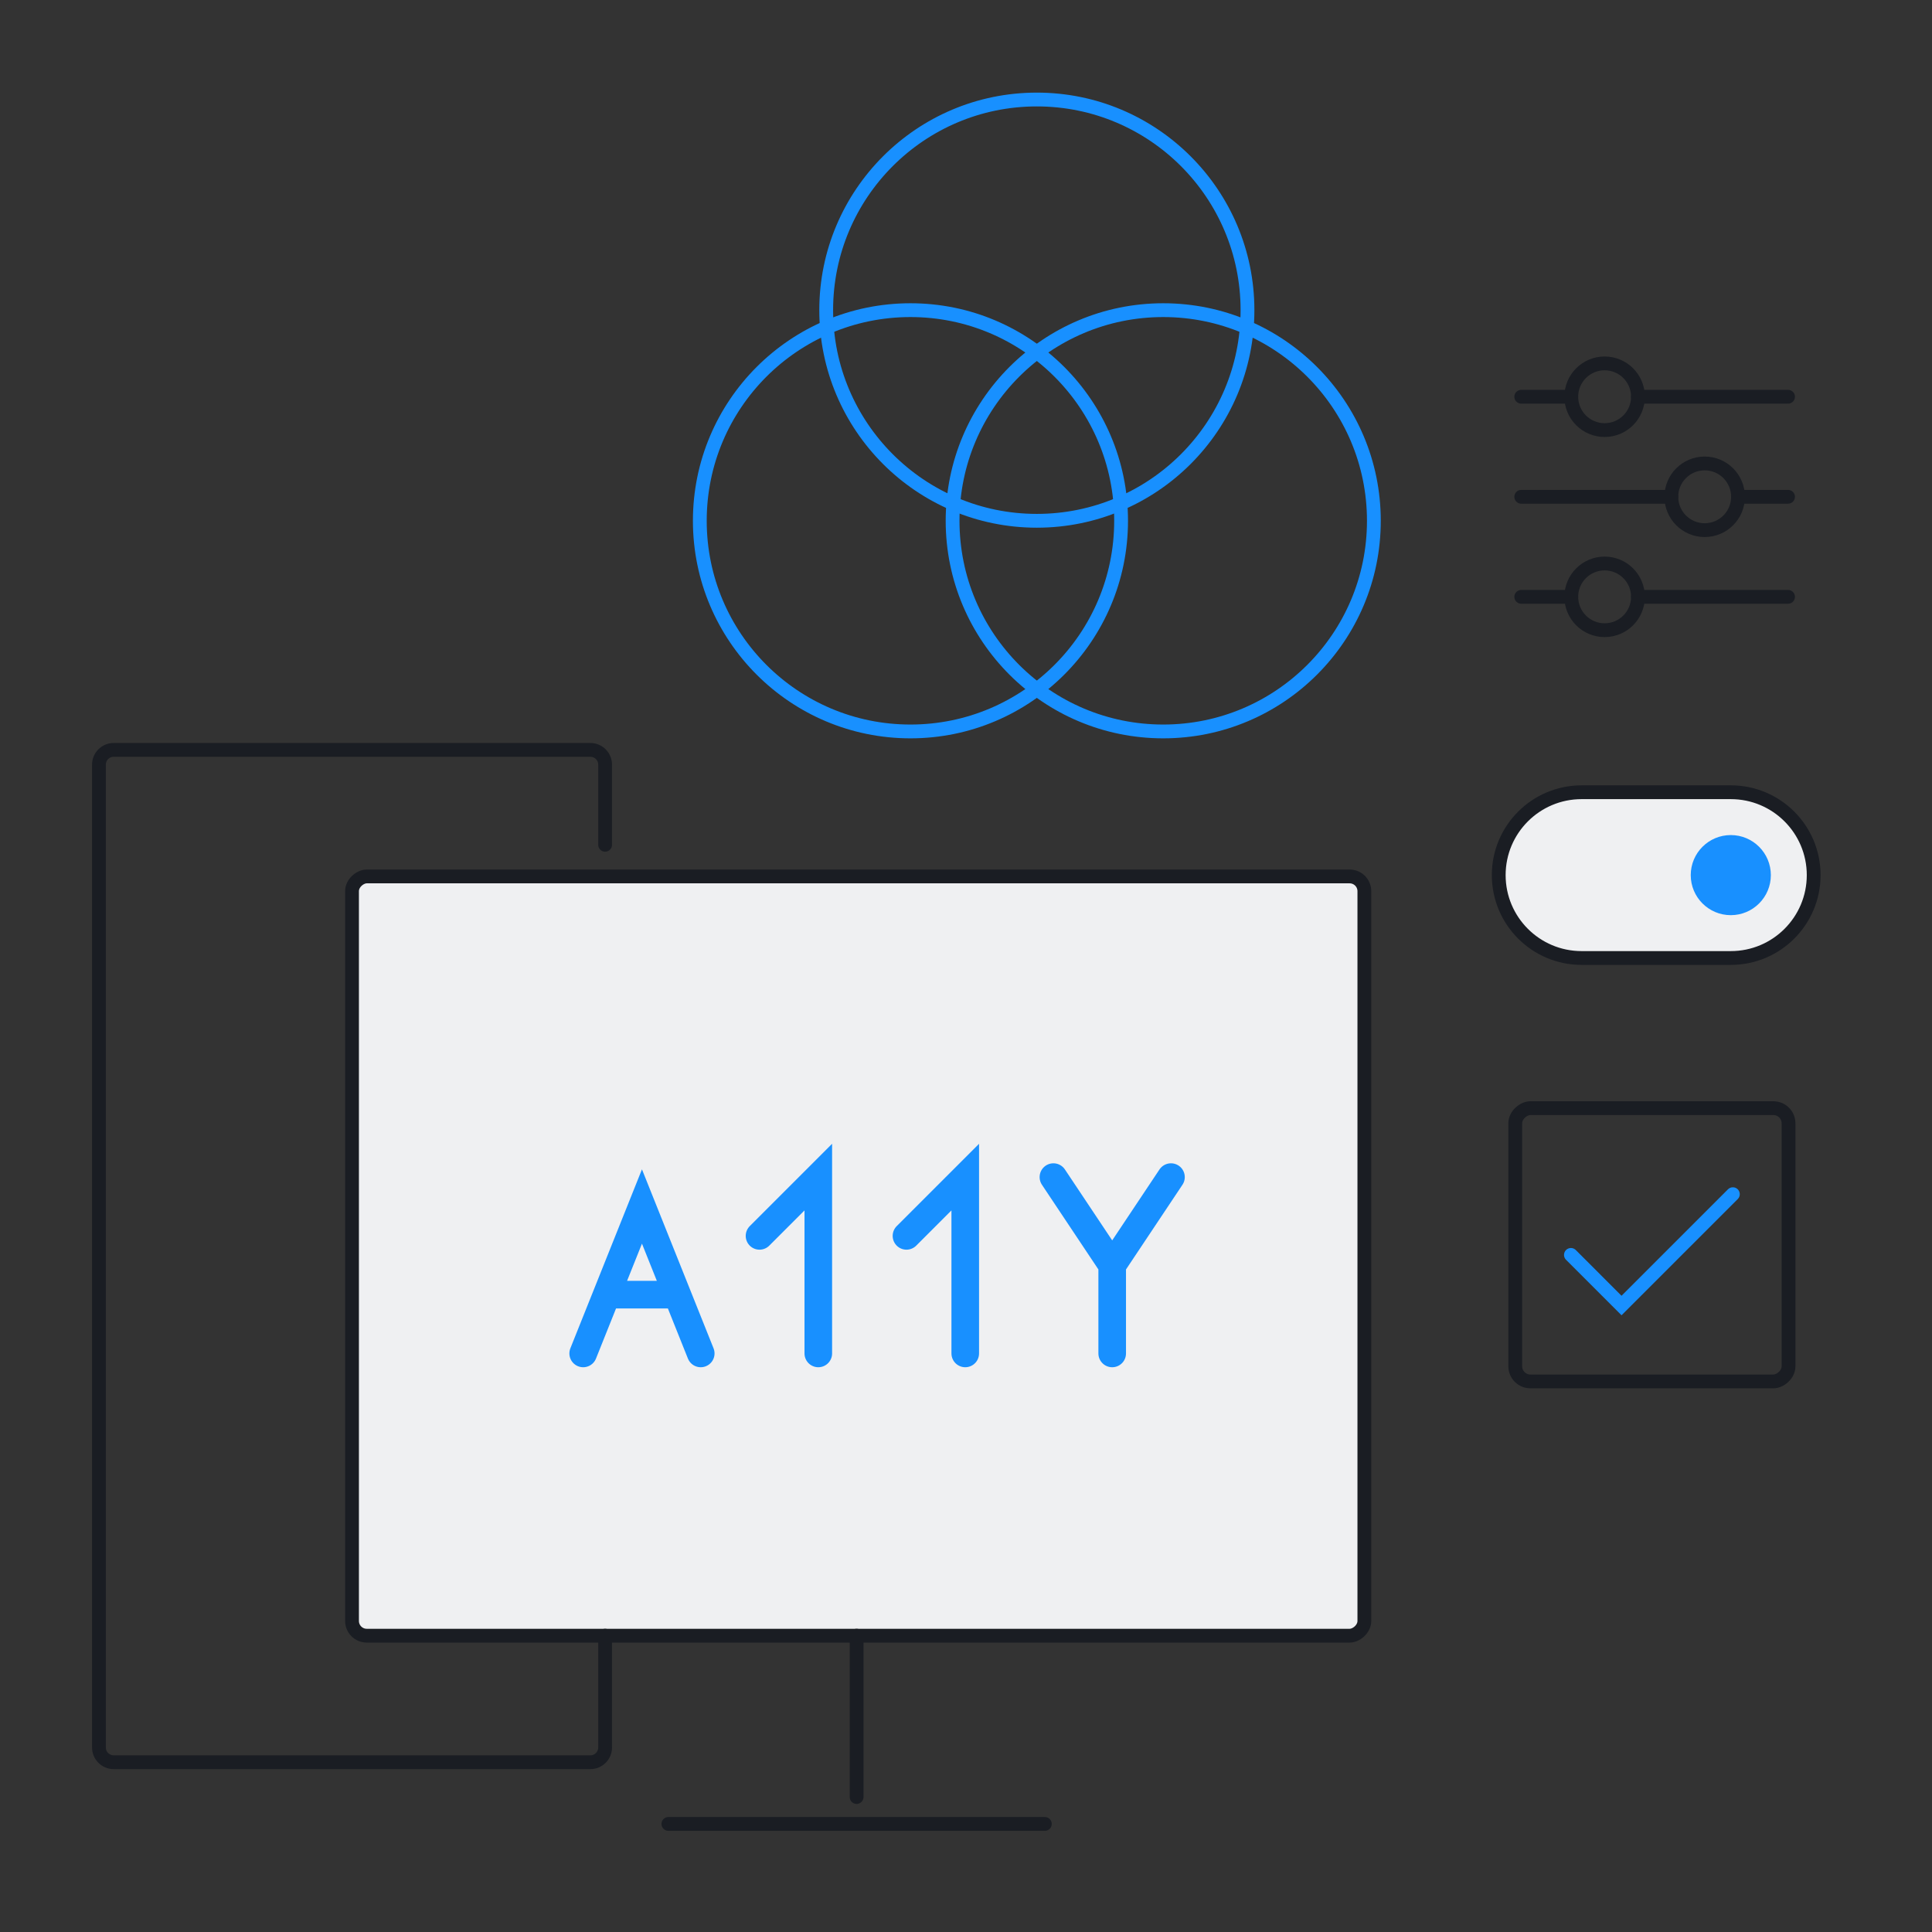<svg width="350" height="350" viewBox="0 0 280 280" fill="none" xmlns="http://www.w3.org/2000/svg">
<rect x="0" y="0" width="280" height="280" fill="#333333" stroke="none"/>
<g clip-path="url(#clip0_5897_44270)">
<rect x="197.734" y="127.019" width="110.037" height="146.716" rx="2.137" transform="rotate(90 197.734 127.019)" fill="#EFF0F2" stroke="#1A1D23" stroke-width="2" stroke-linecap="round" stroke-linejoin="round"/>
<path d="M124.147 260.438V237.056" stroke="#1A1D23" stroke-width="2" stroke-linecap="round" stroke-linejoin="round"/>
<path d="M96.867 264.336H151.427" stroke="#1A1D23" stroke-width="2" stroke-linecap="round" stroke-linejoin="round"/>
<path d="M87.698 122.434V110.816C87.698 109.636 86.741 108.679 85.561 108.679L16.476 108.679C15.296 108.679 14.34 109.636 14.34 110.816L14.34 253.258C14.34 254.438 15.296 255.395 16.476 255.395H85.561C86.741 255.395 87.698 254.438 87.698 253.258V237.056" stroke="#1A1D23" stroke-width="2" stroke-linecap="round" stroke-linejoin="round"/>
<path d="M84.519 196.15L87.926 187.632M101.556 196.15L98.149 187.632M98.149 187.632L93.038 174.853L87.926 187.632M98.149 187.632H87.926" stroke="#1890FF" stroke-width="4" stroke-linecap="round"/>
<path d="M161.188 183.372L169.707 170.594M161.188 183.372L152.669 170.594M161.188 183.372L161.188 196.151" stroke="#1890FF" stroke-width="4" stroke-linecap="round"/>
<path d="M110.075 179.113L118.594 170.594V196.15" stroke="#1890FF" stroke-width="4" stroke-linecap="round"/>
<path d="M131.372 179.113L139.891 170.594V196.15" stroke="#1890FF" stroke-width="4" stroke-linecap="round"/>
<path fill-rule="evenodd" clip-rule="evenodd" d="M150.267 75.478C167.127 75.478 180.795 61.81 180.795 44.95C180.795 28.09 167.127 14.422 150.267 14.422C133.407 14.422 119.739 28.09 119.739 44.95C119.739 61.81 133.407 75.478 150.267 75.478Z" stroke="#1890FF" stroke-width="2"/>
<path fill-rule="evenodd" clip-rule="evenodd" d="M131.95 106.006C148.81 106.006 162.478 92.338 162.478 75.478C162.478 58.618 148.81 44.95 131.95 44.95C115.09 44.95 101.422 58.618 101.422 75.478C101.422 92.338 115.09 106.006 131.95 106.006Z" stroke="#1890FF" stroke-width="2"/>
<path fill-rule="evenodd" clip-rule="evenodd" d="M168.584 106.006C185.444 106.006 199.112 92.338 199.112 75.478C199.112 58.618 185.444 44.95 168.584 44.95C151.724 44.95 138.056 58.618 138.056 75.478C138.056 92.338 151.724 106.006 168.584 106.006Z" stroke="#1890FF" stroke-width="2"/>
<path d="M250.84 114.817C257.474 114.817 262.852 120.194 262.852 126.828V126.828C262.852 133.462 257.474 138.84 250.84 138.84L229.219 138.84C222.585 138.84 217.207 133.462 217.207 126.828V126.828C217.207 120.194 222.585 114.817 229.219 114.817L250.84 114.817Z" fill="#EFF0F2" stroke="#1A1D23" stroke-width="2"/>
<path fill-rule="evenodd" clip-rule="evenodd" d="M250.84 122.024C253.494 122.024 255.645 124.175 255.645 126.828C255.645 129.482 253.494 131.633 250.84 131.633C248.186 131.633 246.035 129.482 246.035 126.828C246.035 124.175 248.186 122.024 250.84 122.024Z" fill="#1890FF" stroke="#1890FF" stroke-width="2"/>
<rect x="259.208" y="160.601" width="39.606" height="39.606" rx="2.2" transform="rotate(90 259.208 160.601)" stroke="#1A1D23" stroke-width="2" stroke-linecap="round" stroke-linejoin="round"/>
<path d="M227.669 181.871L235.003 189.206L251.139 173.07" stroke="#1890FF" stroke-width="2" stroke-linecap="round"/>
<circle cx="232.554" cy="57.499" r="4.833" stroke="#1A1D23" stroke-width="2"/>
<path d="M220.471 57.499H227.721" stroke="#1A1D23" stroke-width="2" stroke-linecap="round" stroke-linejoin="round"/>
<path d="M237.387 57.499H259.137" stroke="#1A1D23" stroke-width="2" stroke-linecap="round" stroke-linejoin="round"/>
<circle cx="232.554" cy="86.498" r="4.833" stroke="#1A1D23" stroke-width="2"/>
<path d="M220.471 86.498H227.721" stroke="#1A1D23" stroke-width="2" stroke-linecap="round" stroke-linejoin="round"/>
<path d="M237.387 86.498H259.137" stroke="#1A1D23" stroke-width="2" stroke-linecap="round" stroke-linejoin="round"/>
<circle cx="247.054" cy="71.999" r="4.833" stroke="#1A1D23" stroke-width="2"/>
<path d="M220.471 71.999H242.221" stroke="#1A1D23" stroke-width="2" stroke-linecap="round" stroke-linejoin="round"/>
<path d="M251.887 71.999L259.137 71.999" stroke="#1A1D23" stroke-width="2" stroke-linecap="round" stroke-linejoin="round"/>
</g>
<defs>
<clipPath id="clip0_5897_44270">
<rect width="280" height="280" fill="white"/>
</clipPath>
</defs>
</svg>
